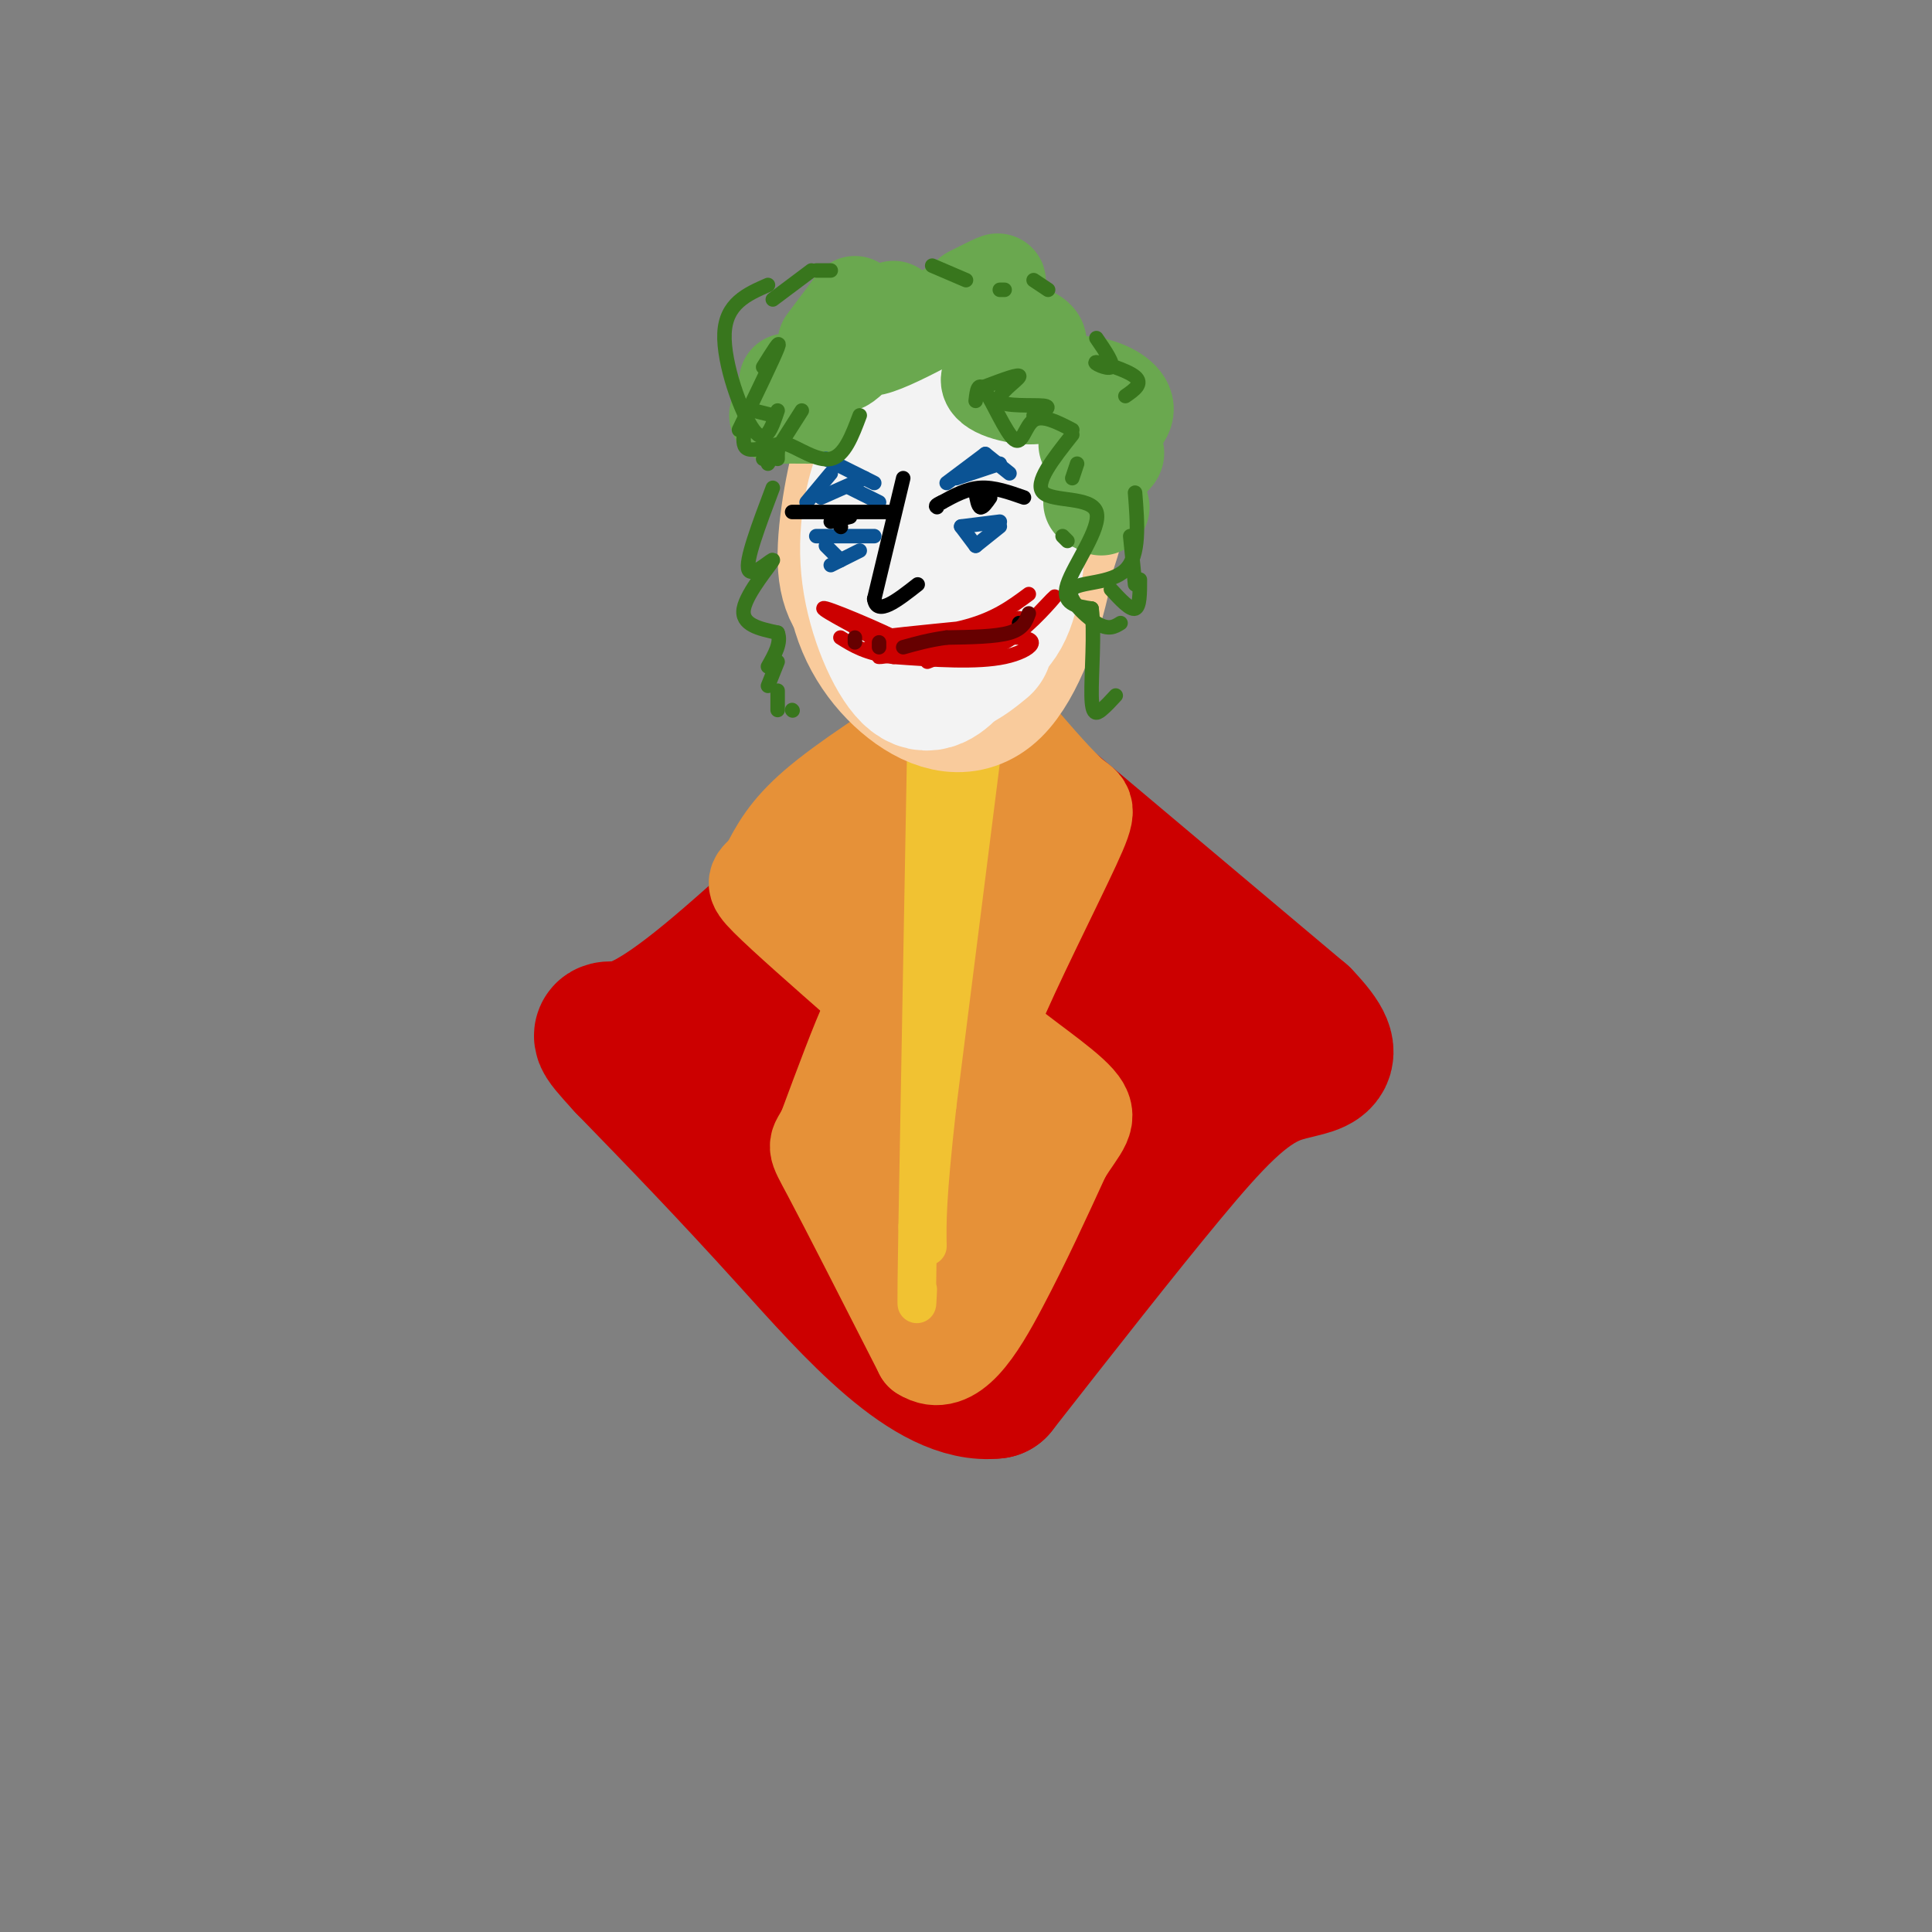 <svg viewBox='0 0 400 400' version='1.1' xmlns='http://www.w3.org/2000/svg' xmlns:xlink='http://www.w3.org/1999/xlink'><rect x="0" y="0" width="400" height="400" fill="#808080" stroke="none"/><g fill='none' stroke='rgb(204,0,0)' stroke-width='30' stroke-linecap='round' stroke-linejoin='round'><path d='M206,158c0.000,0.000 63.000,53.000 63,53'/><path d='M269,211c9.571,9.964 2.000,8.375 -5,11c-7.000,2.625 -13.429,9.464 -23,21c-9.571,11.536 -22.286,27.768 -35,44'/><path d='M206,287c-13.267,1.556 -28.933,-16.556 -42,-31c-13.067,-14.444 -23.533,-25.222 -34,-36'/><path d='M130,220c-6.262,-6.810 -4.917,-5.833 -2,-6c2.917,-0.167 7.405,-1.476 19,-11c11.595,-9.524 30.298,-27.262 49,-45'/><path d='M196,158c8.930,-8.070 6.755,-5.746 3,-1c-3.755,4.746 -9.091,11.916 -13,22c-3.909,10.084 -6.391,23.084 -7,29c-0.609,5.916 0.657,4.747 3,5c2.343,0.253 5.765,1.927 10,1c4.235,-0.927 9.284,-4.456 12,-8c2.716,-3.544 3.099,-7.105 1,-10c-2.099,-2.895 -6.681,-5.126 -11,-6c-4.319,-0.874 -8.377,-0.393 -13,3c-4.623,3.393 -9.812,9.696 -15,16'/><path d='M166,209c-2.796,5.757 -2.285,12.150 3,16c5.285,3.850 15.346,5.157 22,4c6.654,-1.157 9.902,-4.776 12,-7c2.098,-2.224 3.045,-3.051 3,-6c-0.045,-2.949 -1.081,-8.019 -3,-11c-1.919,-2.981 -4.720,-3.872 -10,-3c-5.280,0.872 -13.038,3.506 -17,6c-3.962,2.494 -4.128,4.847 -5,8c-0.872,3.153 -2.451,7.107 -1,13c1.451,5.893 5.931,13.723 9,18c3.069,4.277 4.727,4.999 8,6c3.273,1.001 8.159,2.282 13,2c4.841,-0.282 9.635,-2.127 13,-6c3.365,-3.873 5.299,-9.772 5,-16c-0.299,-6.228 -2.833,-12.783 -5,-16c-2.167,-3.217 -3.968,-3.097 -6,-3c-2.032,0.097 -4.295,0.171 -7,2c-2.705,1.829 -5.853,5.415 -9,9'/><path d='M191,225c-1.742,2.160 -1.597,3.059 -1,4c0.597,0.941 1.645,1.922 5,3c3.355,1.078 9.016,2.252 15,-2c5.984,-4.252 12.291,-13.929 15,-19c2.709,-5.071 1.820,-5.536 0,-8c-1.820,-2.464 -4.571,-6.926 -11,-8c-6.429,-1.074 -16.536,1.242 -20,3c-3.464,1.758 -0.286,2.960 4,4c4.286,1.040 9.681,1.917 15,2c5.319,0.083 10.560,-0.630 12,-5c1.440,-4.370 -0.923,-12.398 -7,-17c-6.077,-4.602 -15.867,-5.777 -19,-4c-3.133,1.777 0.391,6.508 6,10c5.609,3.492 13.305,5.746 21,8'/><path d='M226,196c4.756,1.559 6.144,1.456 8,2c1.856,0.544 4.178,1.733 1,4c-3.178,2.267 -11.856,5.610 -10,7c1.856,1.390 14.244,0.826 16,4c1.756,3.174 -7.122,10.087 -16,17'/></g>
<g fill='none' stroke='rgb(230,145,56)' stroke-width='20' stroke-linecap='round' stroke-linejoin='round'><path d='M195,149c-10.000,6.417 -20.000,12.833 -26,18c-6.000,5.167 -8.000,9.083 -10,13'/><path d='M159,180c-2.444,2.556 -3.556,2.444 0,6c3.556,3.556 11.778,10.778 20,18'/><path d='M179,204c3.733,3.333 3.067,2.667 1,7c-2.067,4.333 -5.533,13.667 -9,23'/><path d='M171,234c-2.022,3.933 -2.578,2.267 1,9c3.578,6.733 11.289,21.867 19,37'/><path d='M191,280c5.933,3.844 11.267,-5.044 16,-14c4.733,-8.956 8.867,-17.978 13,-27'/><path d='M220,239c3.631,-5.964 6.208,-7.375 3,-11c-3.208,-3.625 -12.202,-9.464 -16,-13c-3.798,-3.536 -2.399,-4.768 -1,-6'/><path d='M206,209c3.321,-8.179 12.125,-25.625 16,-34c3.875,-8.375 2.821,-7.679 0,-10c-2.821,-2.321 -7.411,-7.661 -12,-13'/><path d='M210,152c-4.857,-5.321 -11.000,-12.125 -11,-3c-0.000,9.125 6.143,34.179 8,39c1.857,4.821 -0.571,-10.589 -3,-26'/><path d='M204,162c-0.465,-4.960 -0.126,-4.361 -2,-2c-1.874,2.361 -5.961,6.485 -9,10c-3.039,3.515 -5.031,6.422 -6,12c-0.969,5.578 -0.915,13.826 -1,14c-0.085,0.174 -0.309,-7.728 -2,-13c-1.691,-5.272 -4.848,-7.916 -7,-7c-2.152,0.916 -3.298,5.390 -1,11c2.298,5.610 8.042,12.357 11,16c2.958,3.643 3.131,4.184 3,0c-0.131,-4.184 -0.565,-13.092 -1,-22'/><path d='M189,181c2.422,-2.625 8.978,1.813 10,14c1.022,12.187 -3.491,32.122 -6,35c-2.509,2.878 -3.013,-11.301 -4,-18c-0.987,-6.699 -2.458,-5.919 -2,6c0.458,11.919 2.845,34.977 5,42c2.155,7.023 4.077,-1.988 6,-11'/><path d='M198,249c2.303,-7.581 5.061,-21.032 4,-18c-1.061,3.032 -5.939,22.547 -5,21c0.939,-1.547 7.697,-24.156 8,-28c0.303,-3.844 -5.848,11.078 -12,26'/></g>
<g fill='none' stroke='rgb(241,194,50)' stroke-width='8' stroke-linecap='round' stroke-linejoin='round'><path d='M205,142c0.000,0.000 -11.000,87.000 -11,87'/><path d='M194,229c-2.167,19.333 -2.083,24.167 -2,29'/><path d='M192,144c0.000,0.000 -2.000,110.000 -2,110'/><path d='M190,254c-0.333,20.500 -0.167,16.750 0,13'/><path d='M199,145c0.000,0.000 -4.000,63.000 -4,63'/></g>
<g fill='none' stroke='rgb(249,203,156)' stroke-width='30' stroke-linecap='round' stroke-linejoin='round'><path d='M192,127c-0.198,1.692 -0.397,3.384 2,5c2.397,1.616 7.388,3.157 10,4c2.612,0.843 2.844,0.989 5,-4c2.156,-4.989 6.234,-15.112 8,-21c1.766,-5.888 1.219,-7.539 0,-10c-1.219,-2.461 -3.109,-5.730 -5,-9'/><path d='M212,92c-3.866,-3.819 -11.032,-8.866 -16,-10c-4.968,-1.134 -7.737,1.644 -10,3c-2.263,1.356 -4.019,1.291 -6,7c-1.981,5.709 -4.187,17.191 -4,24c0.187,6.809 2.768,8.945 6,11c3.232,2.055 7.116,4.027 11,6'/><path d='M193,133c3.390,1.064 6.364,0.723 10,-5c3.636,-5.723 7.934,-16.829 10,-24c2.066,-7.171 1.899,-10.408 0,-14c-1.899,-3.592 -5.530,-7.540 -8,-10c-2.470,-2.460 -3.780,-3.431 -8,-1c-4.220,2.431 -11.348,8.266 -15,16c-3.652,7.734 -3.826,17.367 -4,27'/><path d='M178,122c1.061,8.103 5.712,14.859 11,19c5.288,4.141 11.211,5.667 16,1c4.789,-4.667 8.443,-15.526 10,-23c1.557,-7.474 1.016,-11.564 -1,-15c-2.016,-3.436 -5.508,-6.218 -9,-9'/><path d='M200,97c0.000,0.000 -8.000,27.000 -8,27'/><path d='M194,113c0.000,0.000 -4.000,6.000 -4,6'/></g>
<g fill='none' stroke='rgb(243,243,243)' stroke-width='30' stroke-linecap='round' stroke-linejoin='round'><path d='M203,90c-3.262,-1.071 -6.524,-2.143 -10,-1c-3.476,1.143 -7.167,4.500 -9,9c-1.833,4.500 -1.810,10.143 -1,15c0.810,4.857 2.405,8.929 4,13'/><path d='M187,126c3.333,3.472 9.667,5.652 14,5c4.333,-0.652 6.667,-4.137 8,-12c1.333,-7.863 1.667,-20.104 -1,-26c-2.667,-5.896 -8.333,-5.448 -14,-5'/><path d='M194,88c-4.147,0.257 -7.514,3.399 -10,9c-2.486,5.601 -4.093,13.662 -3,22c1.093,8.338 4.884,16.954 8,20c3.116,3.046 5.558,0.523 8,-2'/><path d='M197,137c2.333,-1.000 4.167,-2.500 6,-4'/></g>
<g fill='none' stroke='rgb(106,168,79)' stroke-width='20' stroke-linecap='round' stroke-linejoin='round'><path d='M168,86c-3.711,-0.022 -7.422,-0.044 -7,0c0.422,0.044 4.978,0.156 6,-1c1.022,-1.156 -1.489,-3.578 -4,-6'/><path d='M171,71c0.000,0.000 6.000,-8.000 6,-8'/><path d='M177,67c-2.325,4.967 -4.651,9.933 -2,8c2.651,-1.933 10.278,-10.766 10,-11c-0.278,-0.234 -8.459,8.129 -5,8c3.459,-0.129 18.560,-8.751 24,-12c5.440,-3.249 1.220,-1.124 -3,1'/><path d='M198,65c8.512,1.881 17.024,3.762 17,6c-0.024,2.238 -8.583,4.833 -10,7c-1.417,2.167 4.310,3.905 8,4c3.690,0.095 5.345,-1.452 7,-3'/><path d='M220,79c1.000,-0.333 0.000,0.333 -1,1'/><path d='M218,80c2.956,-0.400 5.911,-0.800 9,0c3.089,0.800 6.311,2.800 6,5c-0.311,2.200 -4.156,4.600 -8,7'/><path d='M228,93c1.667,0.083 3.333,0.167 3,1c-0.333,0.833 -2.667,2.417 -5,4'/><path d='M227,104c0.000,0.000 -1.000,0.000 -1,0'/><path d='M227,104c0.000,0.000 1.000,1.000 1,1'/></g>
<g fill='none' stroke='rgb(204,0,0)' stroke-width='3' stroke-linecap='round' stroke-linejoin='round'><path d='M213,123c-3.622,2.689 -7.244,5.378 -14,7c-6.756,1.622 -16.644,2.178 -17,2c-0.356,-0.178 8.822,-1.089 18,-2'/><path d='M211,128c-15.202,3.952 -30.405,7.905 -29,8c1.405,0.095 19.417,-3.667 27,-4c7.583,-0.333 4.738,2.762 -1,4c-5.738,1.238 -14.369,0.619 -23,0'/><path d='M185,136c-5.667,-0.667 -8.333,-2.333 -11,-4'/><path d='M183,133c-7.267,-3.844 -14.533,-7.689 -12,-7c2.533,0.689 14.867,5.911 18,8c3.133,2.089 -2.933,1.044 -9,0'/><path d='M177,130c4.167,2.333 8.333,4.667 13,5c4.667,0.333 9.833,-1.333 15,-3'/><path d='M215,127c2.133,-2.244 4.267,-4.489 3,-3c-1.267,1.489 -5.933,6.711 -10,9c-4.067,2.289 -7.533,1.644 -11,1'/><path d='M210,130c0.000,0.000 -18.000,7.000 -18,7'/></g>
<g fill='none' stroke='rgb(11,83,148)' stroke-width='3' stroke-linecap='round' stroke-linejoin='round'><path d='M207,109c0.000,0.000 -5.000,4.000 -5,4'/><path d='M199,109c0.000,0.000 3.000,4.000 3,4'/><path d='M207,108c0.000,0.000 -8.000,1.000 -8,1'/><path d='M209,98c0.000,0.000 -5.000,-4.000 -5,-4'/><path d='M204,94c0.000,0.000 -8.000,6.000 -8,6'/><path d='M198,99c0.000,0.000 9.000,-3.000 9,-3'/><path d='M181,100c0.000,0.000 -10.000,-5.000 -10,-5'/><path d='M172,98c0.000,0.000 -5.000,6.000 -5,6'/><path d='M170,103c0.000,0.000 9.000,-4.000 9,-4'/><path d='M176,101c0.000,0.000 6.000,3.000 6,3'/><path d='M181,111c0.000,0.000 -12.000,0.000 -12,0'/><path d='M178,114c0.000,0.000 -6.000,3.000 -6,3'/><path d='M171,113c0.000,0.000 3.000,3.000 3,3'/></g>
<g fill='none' stroke='rgb(0,0,0)' stroke-width='3' stroke-linecap='round' stroke-linejoin='round'><path d='M212,103c-3.083,-1.083 -6.167,-2.167 -9,-2c-2.833,0.167 -5.417,1.583 -8,3'/><path d='M195,104c-1.500,0.667 -1.250,0.833 -1,1'/><path d='M205,103c-0.750,1.083 -1.500,2.167 -2,2c-0.500,-0.167 -0.750,-1.583 -1,-3'/><path d='M204,103c0.000,0.000 -1.000,2.000 -1,2'/><path d='M184,106c0.000,0.000 -20.000,0.000 -20,0'/><path d='M176,107c0.000,0.000 -4.000,1.000 -4,1'/><path d='M174,109c0.000,0.000 0.100,0.100 0.1,0.1'/><path d='M187,99c0.000,0.000 -6.000,25.000 -6,25'/><path d='M181,124c0.500,3.667 4.750,0.333 9,-3'/><path d='M212,129c0.000,0.000 -1.000,0.000 -1,0'/></g>
<g fill='none' stroke='rgb(102,0,0)' stroke-width='3' stroke-linecap='round' stroke-linejoin='round'><path d='M213,127c-0.583,1.583 -1.167,3.167 -4,4c-2.833,0.833 -7.917,0.917 -13,1'/><path d='M196,132c-3.667,0.500 -6.333,1.250 -9,2'/><path d='M182,134c0.000,0.000 0.000,-1.000 0,-1'/><path d='M177,132c0.000,0.000 0.000,1.000 0,1'/></g>
<g fill='none' stroke='rgb(56,118,29)' stroke-width='3' stroke-linecap='round' stroke-linejoin='round'><path d='M178,86c-1.578,4.200 -3.156,8.400 -6,9c-2.844,0.600 -6.956,-2.400 -9,-3c-2.044,-0.600 -2.022,1.200 -2,3'/><path d='M159,93c0.000,0.000 -1.000,2.000 -1,2'/><path d='M153,89c3.583,-7.417 7.167,-14.833 8,-17c0.833,-2.167 -1.083,0.917 -3,4'/><path d='M156,85c0.000,0.000 4.000,1.000 4,1'/><path d='M154,90c-0.083,1.333 -0.167,2.667 1,3c1.167,0.333 3.583,-0.333 6,-1'/><path d='M202,83c0.238,-2.107 0.476,-4.214 2,-2c1.524,2.214 4.333,8.750 6,10c1.667,1.250 2.190,-2.786 4,-4c1.810,-1.214 4.905,0.393 8,2'/><path d='M222,90c-3.988,5.036 -7.976,10.071 -6,12c1.976,1.929 9.917,0.750 11,4c1.083,3.250 -4.690,10.929 -6,15c-1.310,4.071 1.845,4.536 5,5'/><path d='M226,126c0.690,4.631 -0.083,13.708 0,18c0.083,4.292 1.024,3.798 2,3c0.976,-0.798 1.988,-1.899 3,-3'/><path d='M235,102c0.518,6.518 1.036,13.036 -2,16c-3.036,2.964 -9.625,2.375 -11,4c-1.375,1.625 2.464,5.464 5,7c2.536,1.536 3.768,0.768 5,0'/><path d='M230,122c2.000,2.167 4.000,4.333 5,4c1.000,-0.333 1.000,-3.167 1,-6'/><path d='M234,111c0.000,0.000 1.000,10.000 1,10'/><path d='M160,101c-2.899,7.679 -5.798,15.357 -5,17c0.798,1.643 5.292,-2.750 5,-2c-0.292,0.750 -5.369,6.643 -6,10c-0.631,3.357 3.185,4.179 7,5'/><path d='M161,131c0.833,2.000 -0.583,4.500 -2,7'/><path d='M161,137c0.000,0.000 -2.000,5.000 -2,5'/><path d='M161,143c0.000,0.000 0.000,4.000 0,4'/><path d='M164,147c0.000,0.000 0.100,0.100 0.1,0.1'/><path d='M159,96c0.000,0.000 7.000,-11.000 7,-11'/><path d='M161,85c-1.244,3.689 -2.489,7.378 -5,4c-2.511,-3.378 -6.289,-13.822 -6,-20c0.289,-6.178 4.644,-8.089 9,-10'/><path d='M160,62c0.000,0.000 8.000,-6.000 8,-6'/><path d='M169,56c0.000,0.000 3.000,0.000 3,0'/><path d='M204,80c3.690,-1.393 7.381,-2.786 7,-2c-0.381,0.786 -4.833,3.750 -4,5c0.833,1.250 6.952,0.786 9,1c2.048,0.214 0.024,1.107 -2,2'/><path d='M223,96c0.000,0.000 -1.000,3.000 -1,3'/><path d='M221,112c0.000,0.000 -1.000,-1.000 -1,-1'/><path d='M233,82c1.857,-1.286 3.714,-2.571 2,-4c-1.714,-1.429 -7.000,-3.000 -8,-3c-1.000,0.000 2.286,1.571 3,1c0.714,-0.571 -1.143,-3.286 -3,-6'/><path d='M217,60c0.000,0.000 -3.000,-2.000 -3,-2'/><path d='M208,60c0.000,0.000 -1.000,0.000 -1,0'/><path d='M200,58c0.000,0.000 -7.000,-3.000 -7,-3'/></g>
</svg>